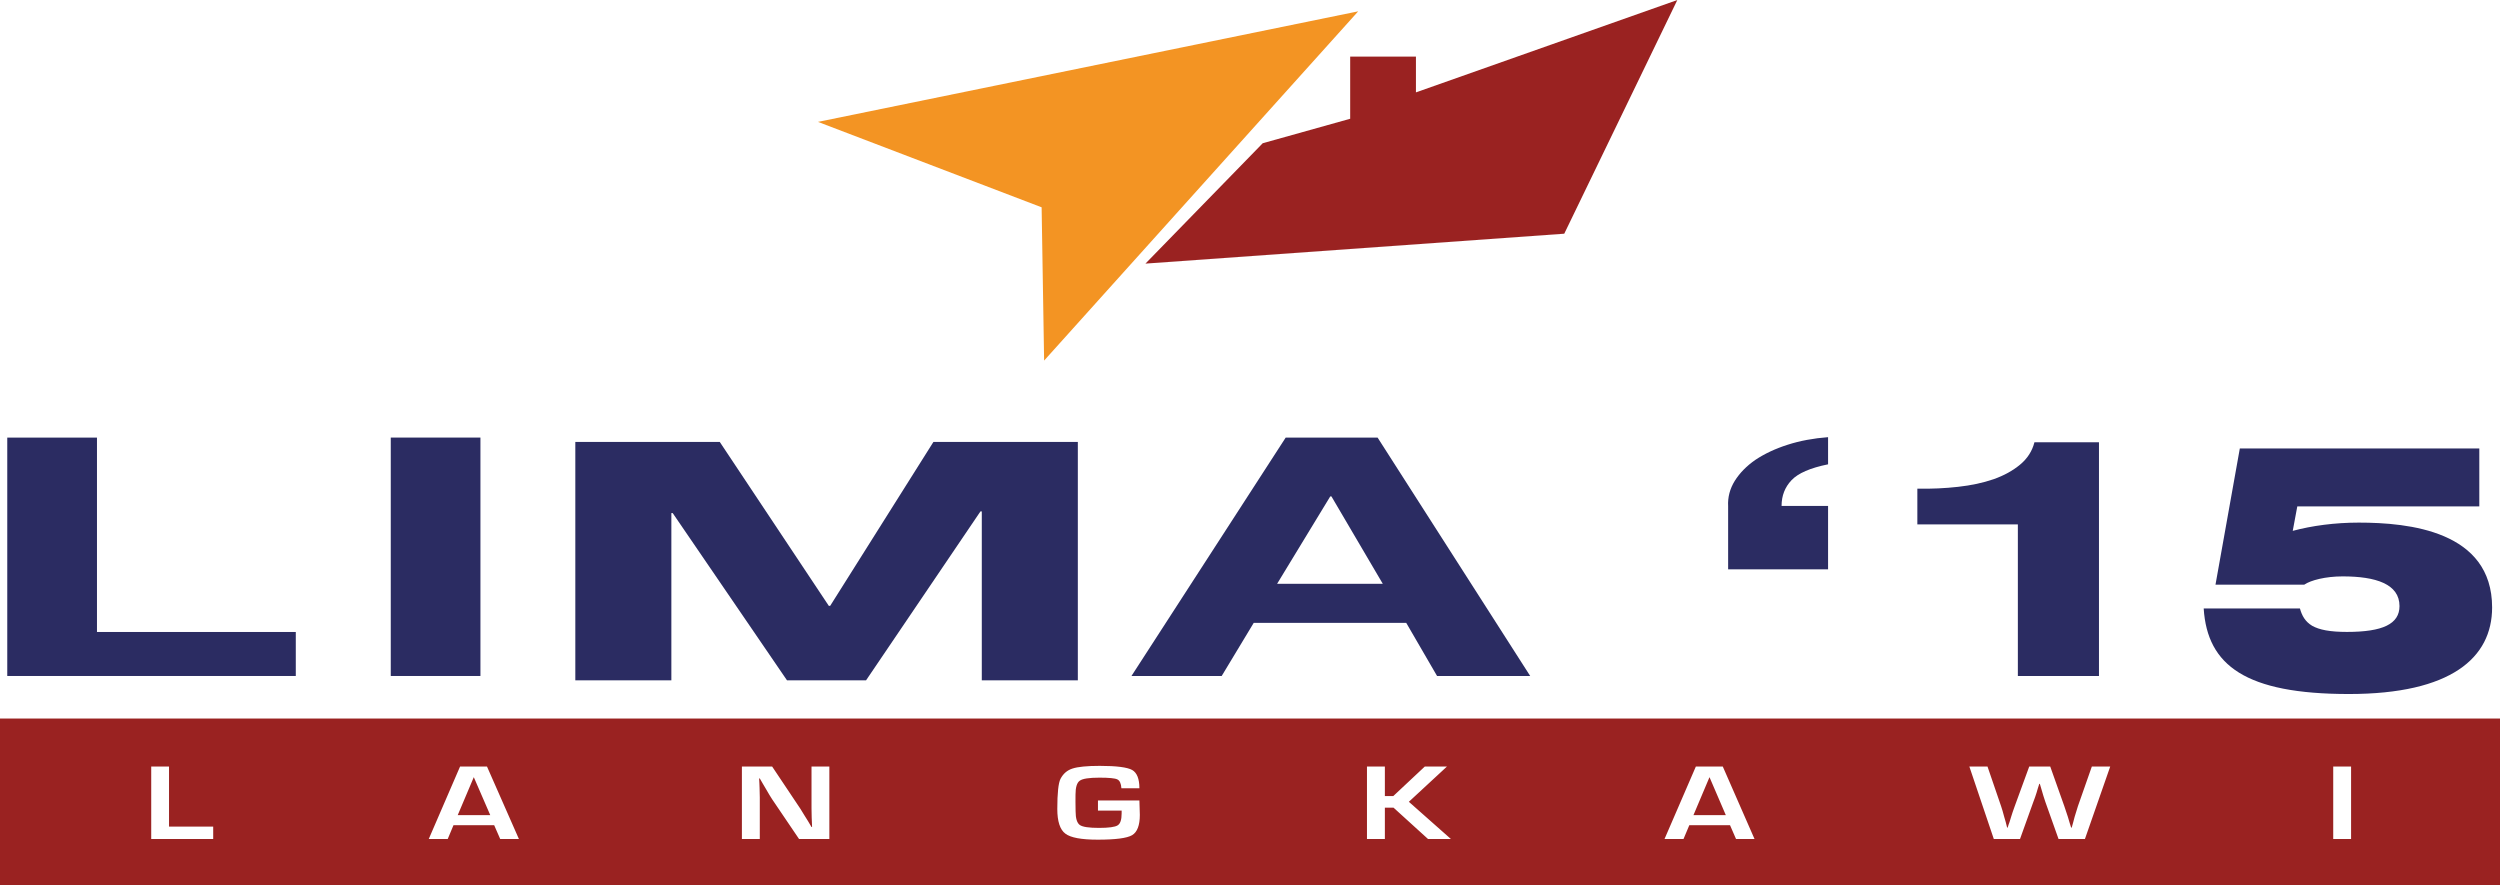 <?xml version="1.0" encoding="UTF-8"?>
<svg xmlns="http://www.w3.org/2000/svg" xmlns:xlink="http://www.w3.org/1999/xlink" width="336.26pt" height="119.09pt" viewBox="0 0 336.26 119.09" version="1.1">
<defs>
<clipPath id="clip1">
  <path d="M 0 96 L 336.262 96 L 336.262 119.09 L 0 119.09 Z M 0 96 "/>
</clipPath>
</defs>
<g id="surface1">
<path style=" stroke:none;fill-rule:nonzero;fill:rgb(95.299%,57.999%,13.699%);fill-opacity:1;" d="M 182.684 1.523 L 110.02 16.395 L 140.102 27.883 L 140.438 48.5 Z M 182.684 1.523 "/>
<path style=" stroke:none;fill-rule:nonzero;fill:rgb(60.399%,13.3%,12.9%);fill-opacity:1;" d="M 225.605 0.004 L 190.449 12.426 L 190.449 7.609 L 181.605 7.609 L 181.605 15.973 L 169.84 19.266 L 154.066 35.457 L 210.398 31.434 "/>
<g clip-path="url(#clip1)" clip-rule="nonzero">
<path style=" stroke:none;fill-rule:nonzero;fill:rgb(60.399%,13.3%,12.9%);fill-opacity:1;" d="M 316.23 112.852 L 313.828 112.852 L 313.828 103.105 L 316.23 103.105 Z M 280.43 112.852 L 276.883 112.852 L 275.105 107.848 C 274.941 107.395 274.77 106.793 274.547 106.035 L 274.367 105.43 L 274.293 105.43 L 274.098 106.035 L 273.918 106.648 C 273.797 107.043 273.648 107.453 273.492 107.859 L 271.699 112.852 L 268.176 112.852 L 264.887 103.105 L 267.328 103.105 L 269.16 108.453 C 269.281 108.793 269.414 109.27 269.574 109.867 L 269.785 110.598 L 269.965 111.312 L 270.039 111.312 C 270.141 110.992 270.207 110.754 270.281 110.598 L 270.5 109.883 C 270.609 109.512 270.773 109.035 270.984 108.453 L 272.938 103.105 L 275.766 103.105 L 277.664 108.453 C 277.816 108.918 277.98 109.391 278.141 109.883 L 278.352 110.598 L 278.574 111.312 L 278.656 111.312 L 278.855 110.598 L 279.047 109.867 C 279.211 109.301 279.367 108.824 279.488 108.438 L 281.359 103.105 L 283.832 103.105 Z M 233.504 112.852 L 232.695 110.992 L 227.219 110.992 L 226.438 112.852 L 223.883 112.852 L 228.098 103.105 L 231.723 103.105 L 235.992 112.852 Z M 192.078 112.852 L 187.434 108.633 L 186.27 108.633 L 186.27 112.852 L 183.863 112.852 L 183.863 103.105 L 186.27 103.105 L 186.27 107.074 L 187.402 107.074 L 191.637 103.105 L 194.617 103.105 L 189.496 107.844 L 195.156 112.852 Z M 152.277 112.332 C 151.578 112.742 150.047 112.938 147.641 112.938 C 145.445 112.938 144 112.672 143.297 112.129 C 142.57 111.59 142.211 110.473 142.211 108.809 C 142.211 106.672 142.359 105.316 142.641 104.758 C 143.008 104.066 143.527 103.605 144.258 103.371 C 144.973 103.137 146.191 103.012 147.926 103.012 C 150.176 103.012 151.633 103.203 152.281 103.566 C 152.926 103.934 153.254 104.758 153.254 106.023 L 150.832 106.023 C 150.793 105.387 150.609 104.984 150.285 104.832 C 149.973 104.676 149.164 104.598 147.887 104.598 C 146.484 104.598 145.602 104.734 145.234 105.008 C 144.852 105.273 144.66 105.891 144.66 106.887 L 144.656 107.859 L 144.672 109.109 C 144.672 110.086 144.863 110.688 145.234 110.961 C 145.609 111.23 146.469 111.355 147.828 111.355 C 149.129 111.355 149.973 111.238 150.316 111.02 C 150.684 110.805 150.863 110.27 150.863 109.434 L 150.867 109.031 L 147.68 109.031 L 147.68 107.668 L 153.254 107.668 L 153.312 109.609 C 153.312 111.008 152.961 111.926 152.277 112.332 M 111.551 112.852 L 107.477 112.852 L 103.859 107.508 C 103.676 107.234 103.391 106.766 103.012 106.102 L 102.598 105.402 L 102.195 104.703 L 102.105 104.703 L 102.141 105.352 L 102.164 105.977 L 102.195 107.258 L 102.195 112.852 L 99.789 112.852 L 99.789 103.105 L 103.859 103.105 L 107.164 108.051 C 107.469 108.477 107.805 109.012 108.18 109.641 L 108.676 110.434 L 109.152 111.238 L 109.227 111.238 L 109.203 110.598 L 109.176 109.977 L 109.152 108.715 L 109.152 103.105 L 111.551 103.105 Z M 67.281 112.852 L 66.469 110.992 L 60.996 110.992 L 60.219 112.852 L 57.668 112.852 L 61.879 103.105 L 65.504 103.105 L 69.797 112.852 Z M 28.676 112.852 L 20.34 112.852 L 20.34 103.105 L 22.734 103.105 L 22.734 111.184 L 28.676 111.184 Z M 0 119.09 L 336.266 119.09 L 336.266 96.648 L 0 96.648 Z M 227.777 109.637 L 232.129 109.637 L 229.934 104.531 Z M 61.566 109.637 L 65.941 109.637 L 63.727 104.531 "/>
</g>
<path style=" stroke:none;fill-rule:nonzero;fill:rgb(16.899%,17.299%,38.399%);fill-opacity:1;" d="M 13.043 58.859 L 13.043 85.004 L 39.785 85.004 L 39.785 90.922 L 0.977 90.922 L 0.977 58.859 "/>
<path style=" stroke:none;fill-rule:nonzero;fill:rgb(16.899%,17.299%,38.399%);fill-opacity:1;" d="M 52.559 90.922 L 64.621 90.922 L 64.621 58.855 L 52.559 58.855 Z M 52.559 90.922 "/>
<path style=" stroke:none;fill-rule:nonzero;fill:rgb(16.899%,17.299%,38.399%);fill-opacity:1;" d="M 96.809 59.438 L 111.48 81.492 L 111.66 81.492 L 125.551 59.438 L 144.973 59.438 L 144.973 91.508 L 132.055 91.508 L 132.055 68.781 L 131.879 68.781 L 116.488 91.508 L 105.855 91.508 L 90.477 69.008 L 90.301 69.008 L 90.301 91.508 L 77.383 91.508 L 77.383 59.438 "/>
<path style=" stroke:none;fill-rule:nonzero;fill:rgb(16.899%,17.299%,38.399%);fill-opacity:1;" d="M 185.992 78.527 L 179.082 66.766 L 178.926 66.766 L 171.773 78.527 Z M 185.293 58.859 L 205.82 90.926 L 193.293 90.926 L 189.145 83.781 L 168.629 83.781 L 164.32 90.926 L 152.184 90.926 L 172.93 58.859 "/>
<path style=" stroke:none;fill-rule:nonzero;fill:rgb(16.899%,17.299%,38.399%);fill-opacity:1;" d="M 232.441 76.574 L 232.441 68.094 C 232.371 66.887 232.68 65.73 233.34 64.668 C 234.008 63.609 234.93 62.664 236.121 61.844 C 237.332 61.039 238.77 60.355 240.434 59.824 C 242.09 59.289 243.926 58.949 245.883 58.801 L 245.883 62.453 C 243.492 62.938 241.859 63.645 240.965 64.59 C 240.074 65.531 239.629 66.68 239.629 68.047 L 245.883 68.047 L 245.883 76.574 "/>
<path style=" stroke:none;fill-rule:nonzero;fill:rgb(16.899%,17.299%,38.399%);fill-opacity:1;" d="M 271.41 90.922 L 271.41 70.531 L 257.891 70.531 L 257.891 65.73 C 259.781 65.762 261.613 65.68 263.375 65.48 C 265.148 65.285 266.734 64.941 268.141 64.457 C 269.559 63.957 270.746 63.297 271.707 62.496 C 272.684 61.688 273.34 60.68 273.641 59.484 L 282.32 59.484 L 282.32 90.922 "/>
<path style=" stroke:none;fill-rule:nonzero;fill:rgb(16.899%,17.299%,38.399%);fill-opacity:1;" d="M 301.266 60.316 L 333.477 60.316 L 333.477 68.109 L 308.996 68.109 L 308.383 71.402 C 310.988 70.707 314.035 70.293 317.258 70.293 C 323.977 70.293 335.199 71.402 335.199 81.707 C 335.199 88.477 329.676 93.348 315.934 93.348 C 302.059 93.348 296.891 89.504 296.406 81.844 L 309.352 81.844 C 309.617 82.816 310.059 83.605 310.988 84.168 C 311.957 84.719 313.414 84.996 315.672 84.996 C 320.484 84.996 322.742 83.934 322.742 81.52 C 322.742 78.551 319.559 77.527 315.098 77.527 C 312.797 77.527 310.809 78.039 309.926 78.641 L 297.992 78.641 "/>
</g>
</svg>
